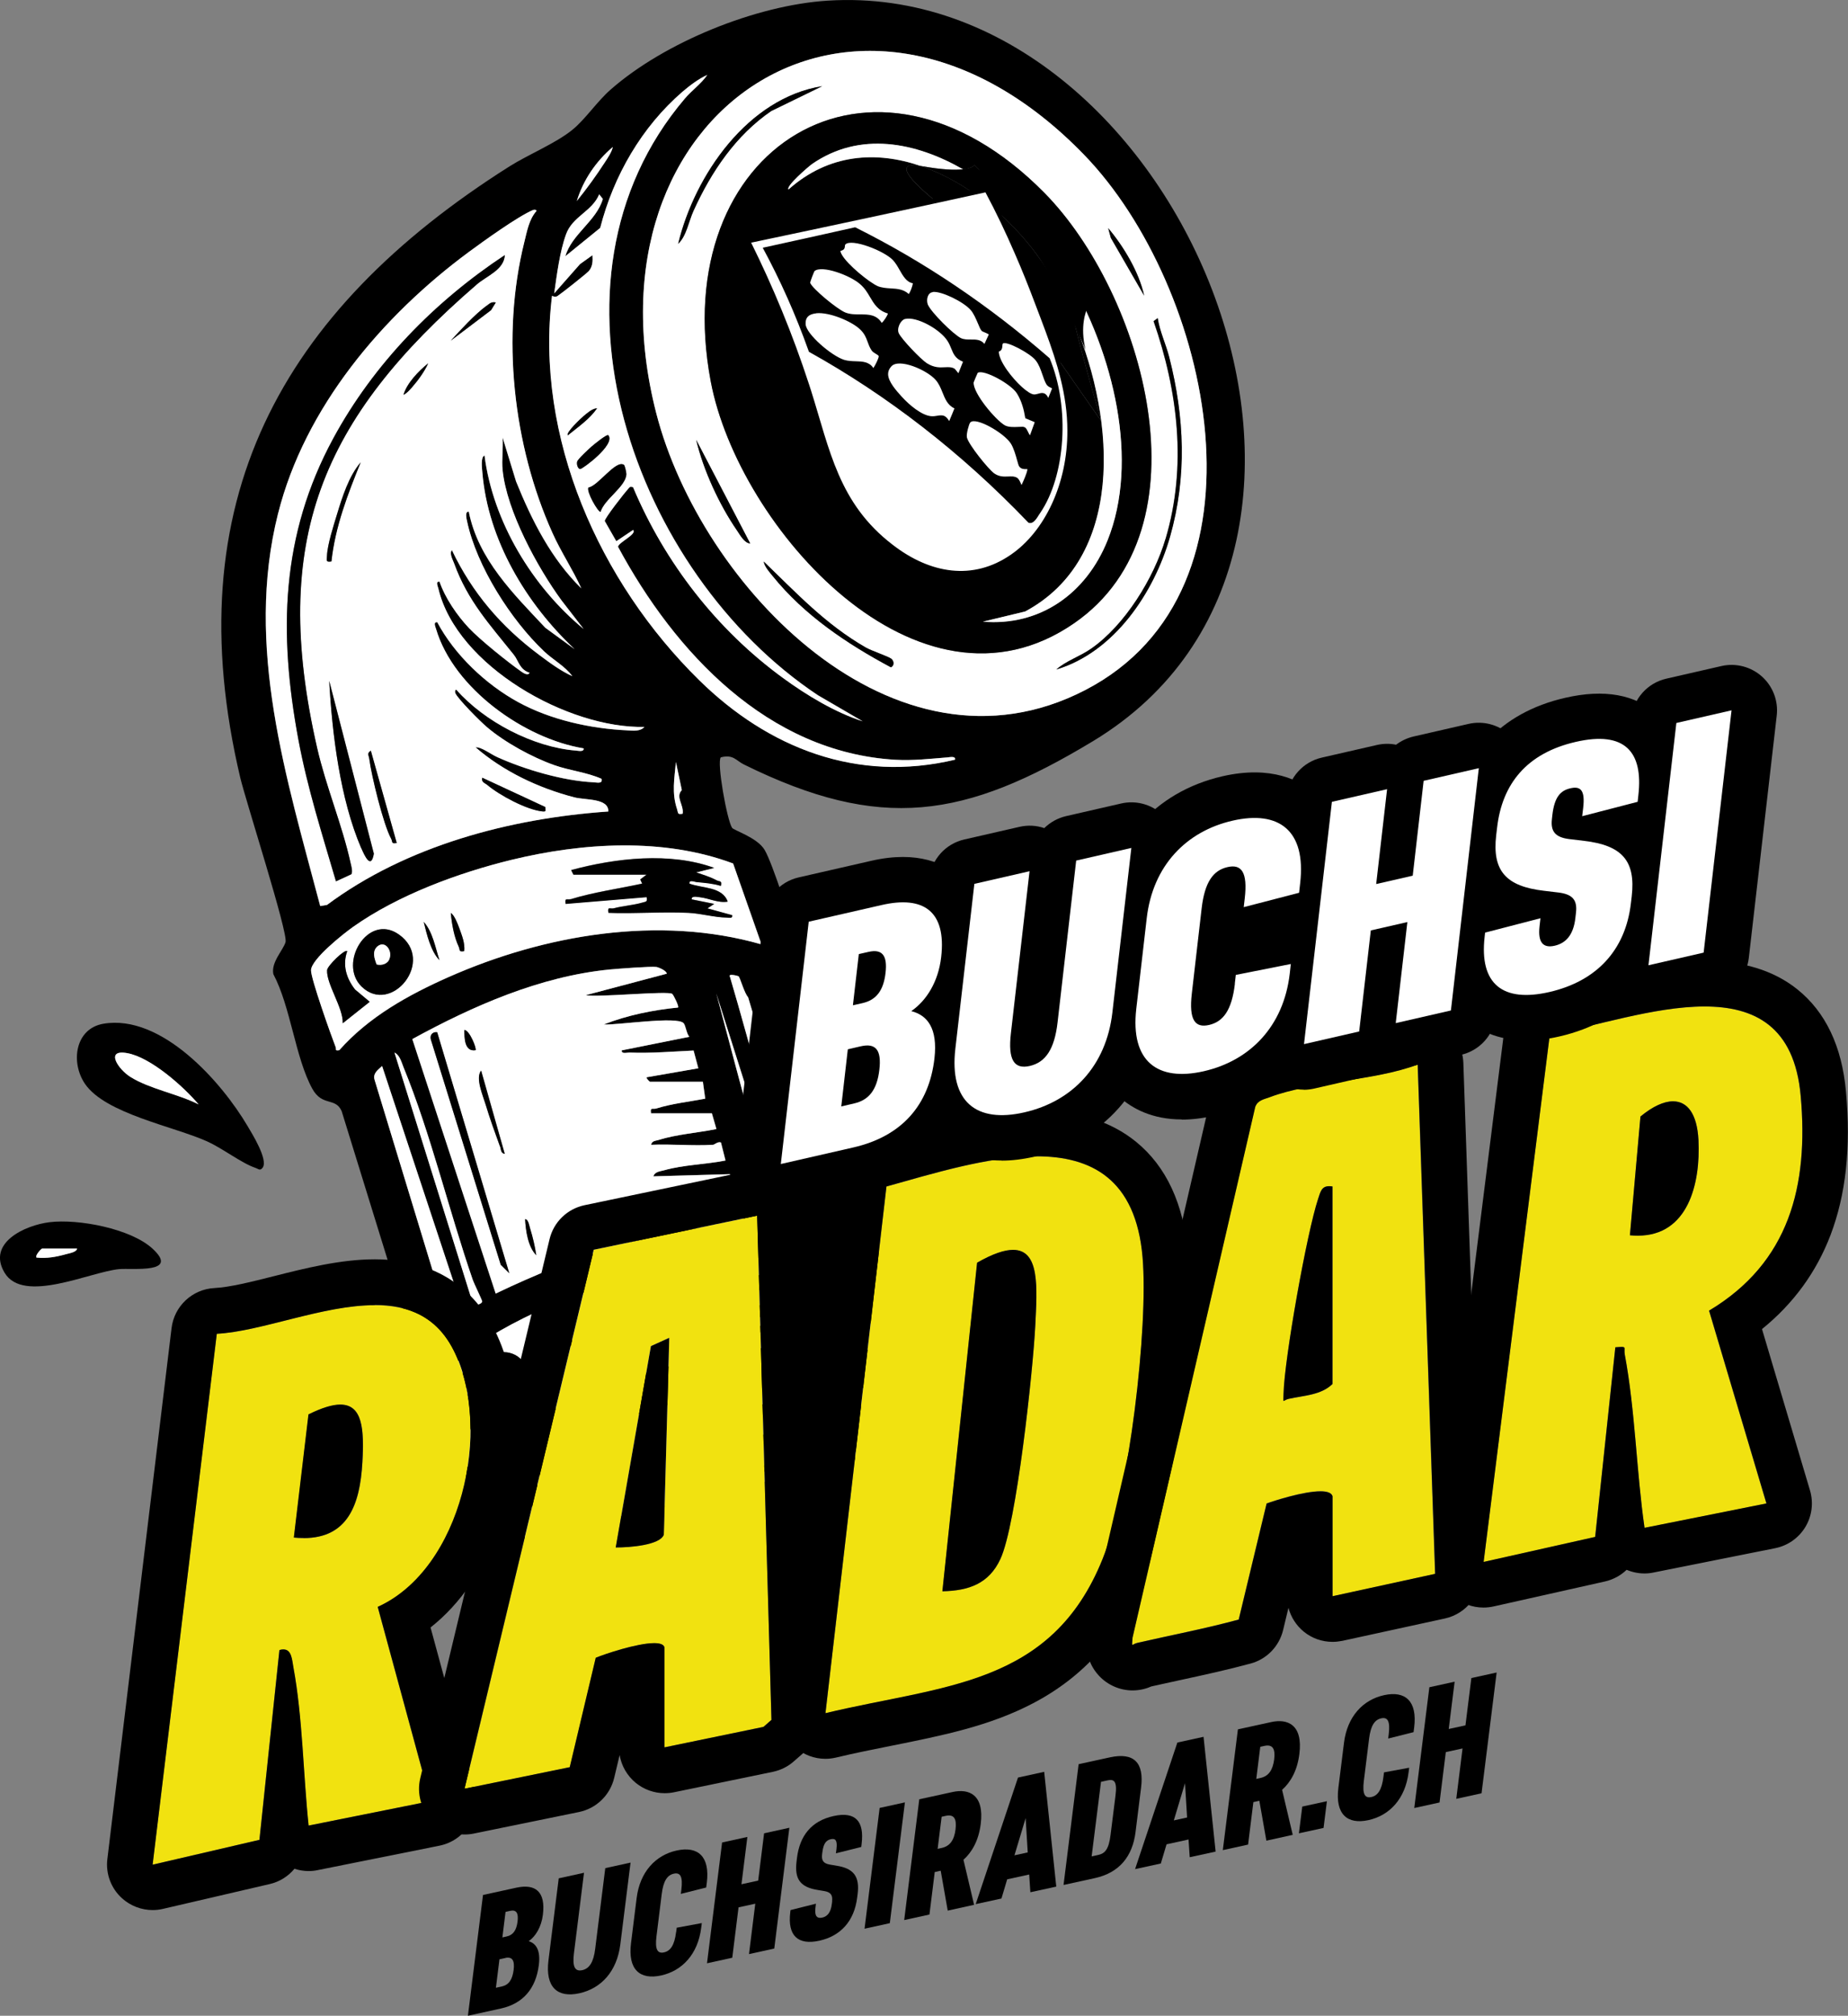 <?xml version="1.0" encoding="UTF-8"?>
<svg id="Layer_2" data-name="Layer 2" xmlns="http://www.w3.org/2000/svg" viewBox="0 0 203.28 221.63">
  <rect x="0" y="0" width="203.28" height="221.63" fill="#808080" stroke="none"/>
  <defs>
    <style>
      .cls-1 {
        fill: #fff;
      }

      .cls-2 {
        fill: #f1e210;
      }
    </style>
  </defs>
  <g id="Layer_1-2" data-name="Layer 1">
    <path d="M77.82,164.39s.02.01.02.02l.39-.09c-.15-.1-.29-.13-.41.07Z"/>
    <path d="M71.41,165.95l.5-.12c-.23-.19-.45-.38-.66-.57-.08.19,0,.44.16.69Z"/>
    <path d="M99.12,144.2c-.69-2.79-.99-5.56-3.22-7.56-.57-.51-1.38-.59-1.68-1.29l-7.87-26.81c2.2-1.08,1.71-2.95,1.25-4.96-.43-1.86-2.62-8.67-3.49-10.13-.8-1.36-3.38-2.14-3.58-2.43-.57-.86-1.71-7.27-1.24-7.75,1.39-.36,1.68.37,2.55.79,15.06,7.42,24.27,5.95,38.39-2.57C155.58,60.15,129.54-2.34,91.07.07c-7.89.49-17.97,4.57-23.9,9.78-1.5,1.31-2.79,3.28-4.23,4.44-1.83,1.48-4.81,2.69-6.89,4-25.26,15.97-36.76,37.05-29.62,67.22.61,2.57,5.28,17.07,4.98,18.08-.27.89-1.62,2.23-1.34,3.52,1.91,3.6,2.41,9.18,4.28,12.59,1.1,2,2.54.91,3.23,2.46l8.25,26.69c.1,1.11-1.7,2.22-1.43,4.13l1.1,3.27,12.28,12.97c-.26-1.07-2.11-4.98-1.95-5.78.08-.4,1.11-1.58,1.63-.72.34.56,1.92,5.3,1.98,5.95,0,.05,0,.1,0,.15l1.59-.38-.66-1.46c-.31-1.8-1.24-3.45-1.82-5.11-.14-.4-.5-.4.08-.82l1.06,1.66,1.79,5.62,2.3-.55-2.79-8.21c4.1-1.94,8.18-3.91,12.57-5.14,4.51-1.26,9.14-1.78,13.81-1.99l.6,1.17-8.92,1.74c-.53.53,1.15.52,1.36.51.61-.03,1.14-.26,1.73-.27,2.09-.05,4.2.03,6.3.04l.28,1.21c-2.15.52-4.56.62-6.63,1.42-.31.12-.73.15-.8.56l8.02-.26.4,1.49c-2.19.66-4.54.71-6.73,1.32-.26.07-.75.06-.69.42h6.5l5.36-1.29c-.26-.97-.5-1.94-.71-2.92l.96,2.86,1.84-.44c-.72-2.45-1.41-4.91-2.06-7.38.54,0,1.2-.17,1.44.41l2.02,6.63,3.7-.89-2.2-14.58ZM89.7,134.54c-1.7-.21-1.54-.51-2.05-2.03-2.79-8.24-4.89-16.75-7.35-25.1-.29-.45.92-.11.95-.07.19.24.63,1.88,1.04,2.3l7.41,24.9ZM45.37,114.24c6.65-3.63,14.05-6.9,21.7-7.65.83-.08,4.58-.36,5.15-.28.23.04,1.11.4,1.14.74l-8.91,2.36c1.23.28,9.17-.52,9.52-.13.16.18.76,1.38.63,1.49-2.75.27-5.59.85-8.17,1.86,1.38.1,8.12-.94,8.79-.13.23.28.3,1.11.62,1.49l-7.43,1.49c-.06.43.56.23.86.24,2.36.09,4.69-.11,7.04-.22l.52,1.95-5.69.99c-.08.08.32.49.37.49h5.82l.26,1.86c-1.78.34-3.65.54-5.38,1.08-.4.12-.7-.2-.58.53h6.69l.5,1.73c-2,.42-4.42.59-6.35,1.2-.33.11-.76.08-.83.53,2.25-.1,4.57.14,6.81,0,.16-.01.53-.39.87-.25l.5,1.98c-2.16.43-4.63.47-6.74,1.07-.43.12-1.04.15-1.19.67l8.41-.24.51,1.97c-2.5.27-5.31.64-7.73,1.32-.26.07-.75.06-.69.42,2.56.08,6.08-.69,8.54-.25.88.16.91,1.28.87,1.98-9.52.47-18.72,3.59-27.24,7.68l-9.17-27.98ZM53.04,143.09c-.01.28-.7.46-.98.37l-8.67-27.74c.59.28.77,1.06.99,1.6,2.98,7.27,5,15.8,7.61,23.35.16.47,1.06,2.28,1.05,2.41ZM78.81,109.28l7.92,25.01c-.56.02-.54.17-.81-.31-.31-.56-.75-2.2-1-2.96-2.35-7.13-4.16-14.5-6.12-21.74ZM119.28,17.05c13.92,14.4,21.52,47.78.06,58.84-20.96,10.81-42.27-11.46-47.15-30.45-8.58-33.37,22.39-53.93,47.09-28.39ZM67.41,16.16c-.12.57-.57,1.22-.89,1.71-.93,1.43-1.99,2.9-3.07,4.23.71-2.32,2.12-4.38,3.96-5.94ZM60.73,32.51c.21.12.4.16.62.02.39-.25,3.24-2.49,3.45-2.76.41-.51.42-1.09.38-1.72l-1.37.98-2.84,3.22c.29-2.04.61-4.57,1.3-6.49.73-2,2.85-2.49,3.65-4.4l.4.51c-.71,2.44-3.43,3.88-4.12,6.29l3.83-3.11c1.47-5.74,4.56-11.1,9.05-14.97.76-.65,1.81-1.45,2.73-1.85-.68.99-1.7,1.7-2.47,2.6-17.16,20.17-5.52,52.21,14.63,65.6l4.93,2.87c-3.05-.99-6.14-2.85-8.74-4.75-7.29-5.31-13.02-12.7-16.52-21-.34-.07-.32-.05-.51.16-.38.4-2.64,3.29-2.6,3.57l1.27,2.22,1.85-1.24c.46.47-1.63,1.38-1.66,1.85,6.25,11.62,16.49,22.6,30.51,23.42,1.95.11,3.81-.11,5.71-.26.27-.02.92-.18.86.24-10.73,2.57-20.52-1.25-28.15-8.75-10.96-10.77-18.09-26.68-16.18-42.26ZM75.09,89.47c-.6.1-.47-.06-.61-.49-.61-1.83-.29-3.36-.13-5.2l.65,3.09c-.73.77.25,1.62.09,2.6ZM30.58,56.48c2.94-11.69,11.48-21.75,21-28.78,1.6-1.18,5.38-3.9,7.04-4.6.11-.05.41-.06.37.12-.81.93-1.03,2.23-1.32,3.39-2.57,10.3-1.25,22.36,3.09,31.99.95,2.1,2.23,4.01,3.18,6.1-3.33-3.25-5.46-7.5-7.18-11.76l-1.48-4.83c.08,1.16-.12,2.45,0,3.59.46,4.49,3.83,10.69,6.48,14.32l2.43,3.14c-5.62-4.63-9.96-11.78-10.9-19.07-.45.17-.27,1.46-.24,1.85.61,7.43,4.82,14.44,10.15,19.44l-3.22-2.35c-3.5-3.72-7.38-7.52-8.42-12.76-.46-.05-.24.8-.19,1.05,1.05,4.95,4.83,10.86,8.48,14.31.98.93,2.28,1.61,3.1,2.72-1.28-.57-2.57-1.53-3.69-2.37-4.14-3.09-7.32-6.8-9.56-11.49-.3.39.11,1.08.25,1.48,1.48,4.1,3.93,6.74,6.56,10.03.53.66.62,1.63,1.74,1.98-.18.34-.65.05-.88-.11-1.51-1.06-4.58-3.52-5.81-4.83-1.29-1.38-2.6-3.29-3.22-5.08-.46-.06-.19.5-.13.75,2.02,8.54,14.3,15.41,22.67,15.22-.46.53-1.25.41-1.87.38-4.06-.19-8.43-1.15-12.01-3.1-3.56-1.95-7.01-5.2-8.91-8.79-.47-.05-.2.5-.13.75,1.93,6.53,9.7,12.05,16.23,13.12.06.42-.59.26-.86.24-4.67-.37-10.05-3.18-13.13-6.68-.18-.04-.17.26-.12.37.31.67,2.78,3.14,3.46,3.72,1.98,1.69,4.98,3.33,7.44,4.2,1.7.6,3.54.77,5.19,1.5.13.58-.52.39-.87.38-3.33-.15-7.57-1.4-10.61-2.77-.79-.36-1.72-1.12-2.39-1.08,3.06,2.65,6.93,4.48,10.85,5.5,1.27.33,3.79.07,3.76,1.56-10.82.75-22.19,3.76-30.96,10.28l-.74.12c-3.7-14.06-8.31-28.53-4.64-43.14ZM37.32,115.47c-.52.08-.29-.08-.39-.34-.49-1.25-2.74-7.58-2.71-8.46.04-1.22,3.55-4,4.64-4.77,4.94-3.48,11.55-5.93,17.41-7.36,7.82-1.91,16.73-2.46,24.38.4l3.12,8.89c-11.27-3.23-23.85-1.07-34.41,3.6-4.44,1.97-8.77,4.37-12.02,8.04ZM41.21,118.74c-.22-.74.35-1.09.82-1.54l8.98,27.12-1.67,1.11-8.13-26.7ZM48.34,152.47c1.2-2.67,4.15-4.72,6.68-6.17,6.6-3.78,15.17-6.48,22.71-7.51,5.28-.72,10.81-.82,15.92.84l3.23,9.03c-8.84-1.82-18.65-.09-27.12,2.72-6.59,2.19-13.17,5.19-18.32,9.91l-3.09-8.82Z"/>
    <path d="M69.39,166.37s0,.04.01.05l.45-.11c-.1-.14-.23-.18-.46.05Z"/>
    <path d="M63.24,160.64c.36,2.24,1.15,4.54,2,6.79l1.16-.28c-.95-2.8-1.76-5.67-3.07-8.33-.46.34-.17,1.33-.09,1.82Z"/>
    <path d="M22.83,125.52c1.69.76,3.75,2.38,5.28,2.89.33.11.5.37.8-.05.57-.9-1.15-3.66-1.67-4.54-2.89-4.9-9.49-12.35-15.87-11.26-3.13.54-3.62,4.27-2.02,6.61,2.25,3.29,9.77,4.67,13.47,6.34ZM13.99,115.79c2.59.47,6.18,3.66,7.86,5.64-2.28-1.16-5.37-1.69-7.5-3.02-1.34-.84-2.84-3.07-.36-2.62Z"/>
    <path d="M13.09,139.54c1.45-.14,6.73.54,3.68-2.26-2.4-2.2-8.17-3.29-11.32-2.9-2.69.33-6.91,2.26-4.95,5.55,2.06,3.47,9.39-.08,12.59-.39ZM4.64,137.28h3.84c-.05.4-.91.52-1.24.62-1.09.31-2.07.48-3.22.37-.22-.19.51-.99.62-.99Z"/>
    <path class="cls-1" d="M35.96,99.5c8.76-6.52,20.14-9.53,30.96-10.28.03-1.49-2.49-1.23-3.76-1.56-3.92-1.02-7.79-2.85-10.85-5.5.67-.04,1.6.72,2.39,1.08,3.03,1.37,7.28,2.62,10.61,2.77.36.02,1,.2.87-.38-1.65-.73-3.49-.9-5.19-1.5-2.46-.87-5.46-2.51-7.44-4.2-.69-.58-3.16-3.05-3.46-3.72-.05-.11-.06-.41.12-.37,3.08,3.5,8.46,6.31,13.13,6.68.27.02.92.18.86-.24-6.52-1.07-14.29-6.59-16.23-13.12-.07-.25-.34-.79.13-.75,1.91,3.59,5.35,6.85,8.91,8.79,3.57,1.95,7.94,2.91,12.01,3.1.61.03,1.41.14,1.87-.38-8.37.2-20.65-6.68-22.67-15.22-.06-.25-.33-.81.13-.75.61,1.79,1.92,3.7,3.22,5.08,1.23,1.31,4.31,3.78,5.81,4.83.23.16.7.45.88.11-1.11-.35-1.21-1.32-1.74-1.98-2.63-3.29-5.08-5.93-6.56-10.03-.14-.4-.56-1.09-.25-1.48,2.24,4.7,5.42,8.4,9.56,11.49,1.12.84,2.41,1.8,3.69,2.37-.82-1.11-2.12-1.79-3.1-2.72-3.65-3.45-7.43-9.36-8.48-14.31-.05-.25-.28-1.1.19-1.05,1.04,5.23,4.92,9.04,8.42,12.76l3.22,2.35c-5.33-5-9.54-12.01-10.15-19.44-.03-.39-.21-1.69.24-1.85.93,7.29,5.27,14.44,10.9,19.07l-2.43-3.14c-2.66-3.63-6.03-9.83-6.48-14.32-.12-1.14.08-2.43,0-3.59l1.48,4.83c1.72,4.26,3.86,8.51,7.18,11.76-.95-2.09-2.24-4-3.18-6.1-4.34-9.63-5.66-21.7-3.09-31.99.29-1.16.51-2.46,1.32-3.39.04-.18-.25-.17-.37-.12-1.66.7-5.44,3.42-7.04,4.6-9.52,7.03-18.06,17.09-21,28.78-3.68,14.61.93,29.09,4.64,43.14l.74-.12ZM53.05,85.51l6.93,3.22c.01.43.14.53-.35.48-1.73-.19-4.68-1.77-6.02-2.9-.28-.24-.68-.28-.56-.8ZM39.74,93.25c-2.33-5.4-3.2-12.55-3.52-18.39l4.91,19c-.31,1.83-1.05.17-1.38-.61ZM35.96,61.12c.05-1.24.73-3.33,1.11-4.59.58-1.9,1.29-4.18,2.6-5.7-1.43,3.51-2.81,7.09-3.22,10.9-.64.09-.51-.1-.49-.61ZM43.02,92.21c-.85-1.57-2.15-6.91-2.4-8.78-.05-.38-.29-.59.17-.89l2.85,10.15c-.64.13-.43-.14-.62-.48ZM45.36,42.53c-.27.31-.6.71-.98.87.39-1.31,1.66-2.61,2.72-3.47-.36.85-1.13,1.9-1.74,2.59ZM54.02,34.1l-4.44,3.36c1.13-1.22,2.63-2.88,3.95-3.85.34-.25.52-.46,1-.36l-.52.84ZM36.66,48.19c4.44-8.19,11.13-15.03,18.86-20.14-.09,1.62-1.98,2.27-3.09,3.23-17.09,14.76-22.77,28.15-17.55,50.97.97,4.24,2.79,8.57,3.68,12.66.07.33.25.94.08,1.21l-1.69.78c-1.51-5.15-3.15-10.26-4.13-15.56-2.19-11.75-1.95-22.48,3.84-33.15Z"/>
    <path class="cls-1" d="M72.19,45.44c4.89,19,26.19,41.26,47.15,30.45,21.46-11.07,13.86-44.44-.06-58.84-24.7-25.54-55.67-4.98-47.09,28.39ZM81.08,58.34c-1.95-2.83-3.72-6.66-4.5-9.98l5.94,11.39c-.63-.02-1.12-.94-1.44-1.41ZM98,73.37c-4.84-2.59-9.52-5.72-13-10.03-.35-.44-.92-1.05-.99-1.6,3.61,3.47,6.82,6.93,11.22,9.45.66.38,2.54,1,2.83,1.25.26.23.37.72-.06.93ZM127.34,34.98c.24,1.49.9,2.85,1.27,4.3,1.68,6.6,1.96,13.13.09,19.72-1.74,6.15-6.13,12.7-12.51,14.61,1.08-.96,2.54-1.4,3.8-2.27,3.73-2.58,6.94-7.77,8.21-12.09,2.36-7.97,1.37-16.21-1.32-23.94l.45-.33ZM125.86,32.51l-3.67-6.36-.29-1.07c1.7,2.02,3.39,4.83,3.96,7.43ZM114.88,21.2c10.9,11.06,18.37,36.9,3.28,47.32-17.12,11.83-36.96-10.55-39.98-26.59-4.85-25.71,17.81-39.89,36.7-20.73ZM90.44,9.48l-5.58,2.72c-3.94,2.69-6.63,6.7-8.58,10.99-.54,1.18-.77,2.78-1.69,3.63,1.83-7.57,7.68-16.03,15.85-17.33Z"/>
    <path class="cls-1" d="M81.78,134.54c.04-.7.02-1.82-.87-1.98-2.46-.45-5.99.32-8.54.25-.06-.36.44-.35.69-.42,2.42-.67,5.23-1.04,7.73-1.32l-.51-1.97-8.41.24c.15-.52.76-.55,1.19-.67,2.11-.6,4.58-.64,6.74-1.07l-.5-1.98c-.33-.14-.7.24-.87.25-2.24.14-4.56-.1-6.81,0,.08-.45.5-.43.83-.53,1.93-.62,4.35-.79,6.35-1.2l-.5-1.73h-6.69c-.12-.73.17-.4.58-.53,1.73-.54,3.6-.74,5.38-1.08l-.26-1.86h-5.82c-.05,0-.45-.42-.37-.49l5.69-.99-.52-1.95c-2.35.11-4.67.31-7.04.22-.3-.01-.92.19-.86-.24l7.43-1.49c-.32-.37-.39-1.21-.62-1.49-.67-.82-7.42.23-8.79.13,2.58-1.01,5.42-1.59,8.17-1.86.13-.11-.46-1.31-.63-1.49-.35-.39-8.3.41-9.52.13l8.91-2.36c-.02-.34-.9-.7-1.14-.74-.57-.09-4.32.2-5.15.28-7.65.75-15.05,4.01-21.7,7.65l9.17,27.98c8.52-4.09,17.72-7.21,27.24-7.68ZM58.32,135.1c.3.93.53,1.94.67,2.91-.92-.93-1.16-2.71-1.23-3.96.37,0,.46.75.56,1.05ZM52.93,117.7l2.6,9.16c-.47-.08-.41-.52-.52-.84-.54-1.45-1.14-3.14-1.58-4.61-.3-.99-1.14-2.89-.49-3.72ZM52.31,115.47c-1.24.2-1.23-1.38-1.23-2.23.59.03,1.39,2.08,1.23,2.23ZM48.09,113.49l7.93,26.5-.93-.92-7.69-24.77c-.13-.47.17-.88.7-.8Z"/>
    <path class="cls-1" d="M82.97,161.37c2.2-.61,4.55-.66,6.73-1.32l-.4-1.49-8.02.26c.07-.42.48-.44.8-.56,2.08-.8,4.48-.9,6.63-1.42l-.28-1.21c-2.09-.01-4.2-.09-6.3-.04-.59.01-1.12.24-1.73.27-.21.01-1.88.03-1.36-.51l8.92-1.74-.6-1.17c-4.67.21-9.3.73-13.81,1.99-4.4,1.23-8.47,3.2-12.57,5.14l2.79,8.21,1.47-.35c-.85-2.25-1.64-4.54-2-6.79-.08-.49-.37-1.48.09-1.82,1.31,2.66,2.12,5.53,3.07,8.33l3.01-.72s0-.04-.01-.05c.23-.23.36-.19.46-.05l1.55-.37c-.15-.25-.24-.5-.16-.69.21.19.44.38.66.57l5.93-1.42s-.02-.01-.02-.02c.12-.2.26-.17.41-.07l10.54-2.53h-6.5c-.06-.36.44-.35.69-.42ZM67.16,161.17l-.49-2.11c1.02,1.09,1.14,3.03,1.48,4.46l-.99-2.35Z"/>
    <path class="cls-1" d="M96.88,148.66l-3.23-9.03c-5.11-1.65-10.64-1.56-15.92-.84-7.54,1.03-16.11,3.73-22.71,7.51-2.53,1.45-5.48,3.49-6.68,6.17l3.09,8.82c5.15-4.72,11.73-7.72,18.32-9.91,8.47-2.81,18.29-4.54,27.12-2.72ZM88.83,139.75c.32.02,4.57.69,3.84,1.48l-2.47.49,3.22,1c-.48.96-1.8.35-2.63.27-.28-.03-.89-.23-.83.22,1.12.1,2.38.51,3.42.93.38.15.67-.14.54.56-.99.18-1.93-.17-2.85-.24-.27-.02-.92-.18-.86.24.98.21,2.26.5,3.14.94.18.09.94.52.69.79-4.01-.35-8.02-.31-12.01.25-.12-.69.14-.42.54-.56,1.05-.37,2.31-.73,3.42-.68l-.24-.63c-.31-.2-6.15.29-7.31.14-.34-.04-.74-.15-.37-.49l7.18-1.24c-.12-1.45-1.81-1.42-3.09-1.49-1.65-.09-3.3.41-4.84-.11-.03-.9,10.36-1.94,11.51-1.85ZM52.79,157.95c-.15.13-.37,1.18-.73.46-.09-1.88-2.64-5.42-1.59-7.01.2-.31.42-.59.85-.51-.29,2.61.57,4.66,2.97,5.82-.39.54-1.01.81-1.49,1.24ZM56.16,155.36c-4.53,1.6-5.75-5.89-1.44-6.64,4.06-.71,4.86,5.44,1.44,6.64ZM59.74,147.92c.99,1.25,1.59,3.14,1.73,4.71-.97-1.21-1.34-3.19-1.73-4.71ZM64.07,151.38c-.89-1.33-1.15-2.95-1.61-4.45.79.53,1.31,2.07,1.59,2.98.14.46.57,1.12.01,1.47Z"/>
    <path class="cls-1" d="M83.76,103.83l-3.12-8.89c-7.64-2.86-16.55-2.3-24.38-.4-5.86,1.43-12.48,3.87-17.41,7.36-1.09.77-4.6,3.55-4.64,4.77-.03.89,2.22,7.21,2.71,8.46.1.26-.13.42.39.34,3.25-3.67,7.58-6.07,12.02-8.04,10.56-4.67,23.15-6.83,34.41-3.6ZM62.79,98.85c2.46-.76,5.31-1.16,7.84-1.71l-.21-.46.7-.53h-8.05l-.25-.5c4.9-1.32,10.87-2.01,15.73-.24l-1.98.49c.74.26,1.55.49,2.24.87.35.19.61-.02.48.62-.84-.27-1.8-.35-2.67-.42-.27-.02-.84-.29-.79.17,1.41.54,3.62.32,4.21,1.98-1.09.17-2.06-.38-3.1-.49-.26-.03-.93-.18-.86.24l2.47.5-.74.49,2.72.75c.07.39-.35.26-.62.26-1.32-.02-2.87-.46-4.19-.52-2.92-.14-5.88.12-8.8,0-.12-.75.19-.39.6-.5.99-.26,2.19-.34,3.12-.62.44-.13.58-.05.48-.62l-8.91.74c-.12-.73.17-.4.58-.52ZM50.51,102.04c.3.82.64,1.64.55,2.54-.65.12-.43-.13-.61-.49-.52-1.1-.76-2.51-.87-3.71.41.27.76,1.21.93,1.67ZM37.7,112.5c.08-1.66-1.81-4.32-1.72-5.84.03-.47,1.95-2.34,2.21-2.09-.55,1.51-.1,2.99.86,4.22l1.61,1.35-2.97,2.36ZM39.76,108.46c-2.59-2.56.71-8.11,4.11-5.72,4.11,2.89-.84,8.95-4.11,5.72ZM46.61,101.36c.99,1.09,1.27,2.84,1.73,4.21-.96-.98-1.4-2.86-1.73-4.21Z"/>
    <path class="cls-1" d="M105.06,83.52c.06-.42-.59-.26-.86-.24-1.91.15-3.76.37-5.71.26-14.02-.82-24.25-11.8-30.51-23.42.04-.48,2.12-1.39,1.66-1.85l-1.85,1.24-1.27-2.22c-.04-.28,2.22-3.16,2.6-3.57.2-.21.17-.23.51-.16,3.5,8.31,9.23,15.7,16.52,21,2.6,1.9,5.7,3.76,8.74,4.75l-4.93-2.87c-20.15-13.39-31.79-45.43-14.63-65.6.77-.91,1.79-1.62,2.47-2.6-.92.4-1.97,1.2-2.73,1.85-4.49,3.88-7.58,9.24-9.05,14.97l-3.83,3.11c.69-2.42,3.41-3.86,4.12-6.29l-.4-.51c-.8,1.91-2.93,2.4-3.65,4.4-.7,1.93-1.01,4.45-1.3,6.49l2.84-3.22,1.37-.98c.04.63.03,1.21-.38,1.72-.21.26-3.06,2.51-3.45,2.76-.22.14-.41.1-.62-.02-1.91,15.58,5.22,31.49,16.18,42.26,7.63,7.5,17.41,11.32,28.15,8.75ZM64.19,45.76c.4-.33.95-.84,1.49-.86-.85,1.21-2.09,2.05-3.22,2.97-.25-.28,1.45-1.88,1.73-2.11ZM63.49,50.75c.07-.27,1.26-1.36,1.58-1.65.21-.18,1.7-1.42,1.85-1.24.82,1.01-2.84,3.72-3.1,3.71-.24-.01-.42-.49-.33-.82ZM64.73,53.6c1.02-.12,3.02-3.1,3.9-2.49.1.07.28.86.26,1.07-.1,1.35-2.41,2.69-2.84,4.1-.29,0-1.58-2.24-1.33-2.68Z"/>
    <path class="cls-1" d="M51.01,144.33l-8.98-27.12c-.47.45-1.05.8-.82,1.54l8.13,26.7,1.67-1.11Z"/>
    <path class="cls-1" d="M94.16,152.62c.66,2.47,1.35,4.93,2.06,7.38l1.4-.34-2.02-6.63c-.24-.58-.9-.41-1.44-.41Z"/>
    <path class="cls-1" d="M81.25,107.34s-1.23-.38-.95.07c2.46,8.34,4.56,16.86,7.35,25.1.51,1.52.35,1.82,2.05,2.03l-7.41-24.9c-.4-.42-.85-2.06-1.04-2.3Z"/>
    <path class="cls-1" d="M43.39,115.72l8.67,27.74c.28.09.97-.09.98-.37,0-.13-.89-1.94-1.05-2.41-2.61-7.55-4.62-16.08-7.61-23.35-.22-.55-.41-1.33-.99-1.6Z"/>
    <path class="cls-1" d="M59.43,168.66c-.06-.66-1.64-5.39-1.98-5.95-.52-.86-1.55.32-1.63.72-.16.8,1.69,4.72,1.95,5.78l1.66-.4c0-.05,0-.1,0-.15Z"/>
    <path class="cls-1" d="M85.92,133.99c.27.48.25.33.81.31l-7.92-25.01c1.96,7.24,3.77,14.61,6.12,21.74.25.76.69,2.4,1,2.96Z"/>
    <path class="cls-1" d="M94.13,160.5l.25-.06-.96-2.86c.21.98.45,1.96.71,2.92Z"/>
    <path class="cls-1" d="M58.62,161.05c-.58.41-.22.41-.08.82.59,1.67,1.51,3.31,1.82,5.11l.66,1.46.45-.11-1.79-5.62-1.06-1.66Z"/>
    <path class="cls-1" d="M67.41,16.16c-1.84,1.56-3.25,3.62-3.96,5.94,1.08-1.33,2.14-2.8,3.07-4.23.32-.49.77-1.14.89-1.71Z"/>
    <path class="cls-1" d="M74.35,83.78c-.16,1.84-.48,3.38.13,5.2.14.43.01.59.61.49.16-.98-.83-1.83-.09-2.6l-.65-3.09Z"/>
    <path class="cls-1" d="M14.35,118.41c2.13,1.33,5.22,1.86,7.5,3.02-1.68-1.98-5.27-5.18-7.86-5.64-2.48-.45-.98,1.79.36,2.62Z"/>
    <path class="cls-1" d="M7.24,137.9c.33-.09,1.19-.22,1.24-.62h-3.84c-.11,0-.83.8-.62.99,1.15.11,2.12-.06,3.22-.37Z"/>
    <path d="M38.65,96.12c.17-.28,0-.88-.08-1.21-.89-4.1-2.71-8.42-3.68-12.66-5.22-22.82.45-36.2,17.55-50.97,1.11-.96,3-1.6,3.09-3.23-7.73,5.11-14.42,11.96-18.86,20.14-5.79,10.67-6.03,21.4-3.84,33.15.99,5.3,2.62,10.41,4.13,15.56l1.69-.78Z"/>
    <path d="M39.74,93.25c.34.78,1.07,2.44,1.38.61l-4.91-19c.33,5.84,1.2,12.99,3.52,18.39Z"/>
    <path d="M40.62,83.42c.24,1.88,1.54,7.21,2.4,8.78.19.34-.02.61.62.48l-2.85-10.15c-.46.3-.22.51-.17.89Z"/>
    <path d="M37.08,56.53c-.38,1.25-1.06,3.34-1.11,4.59-.02.52-.15.71.49.61.41-3.81,1.79-7.39,3.22-10.9-1.3,1.52-2.02,3.8-2.6,5.7Z"/>
    <path d="M53.61,86.31c1.34,1.13,4.29,2.71,6.02,2.9.49.05.36-.05.35-.48l-6.93-3.22c-.12.52.28.56.56.8Z"/>
    <path d="M53.53,33.61c-1.32.97-2.82,2.62-3.95,3.85l4.44-3.36.52-.84c-.48-.1-.67.11-1,.36Z"/>
    <path d="M44.38,43.41c.38-.17.71-.56.98-.87.61-.69,1.37-1.74,1.74-2.59-1.06.86-2.33,2.16-2.72,3.47Z"/>
    <path d="M78.18,41.93c3.03,16.04,22.87,38.42,39.98,26.59,15.08-10.42,7.62-36.26-3.28-47.32-18.89-19.16-41.55-4.98-36.7,20.73ZM89.29,18.06c5.29-3.68,11.45-2.42,16.65.56,1.09-.13,1.24-.47,1.24-.47,0,0,10.65,10.65,10.11,11.95h0c5.31,8.82,8.02,20.66,4.53,29.33-2.37,5.9-7.48,9.45-13.71,8.93l4.65-1.12c10.86-5.82,10.06-20.75,5.41-31.81,1.15,4.74,2.96,10.86,2.96,10.86l-15.33-21.95s-9.87-7.04-4.48-6.07c-4.91-1.69-10.16-1.37-14.58,2.57-.31-.36,2.2-2.52,2.56-2.77Z"/>
    <path d="M128.21,59.25c-1.28,4.32-4.48,9.52-8.21,12.09-1.26.87-2.71,1.31-3.8,2.27,6.38-1.91,10.76-8.46,12.51-14.61,1.87-6.59,1.59-13.12-.09-19.72-.37-1.45-1.04-2.81-1.27-4.3l-.45.33c2.69,7.73,3.68,15.98,1.32,23.94Z"/>
    <path d="M84.87,12.19l5.58-2.72c-8.17,1.3-14.02,9.76-15.85,17.33.92-.86,1.15-2.45,1.69-3.63,1.95-4.29,4.64-8.3,8.58-10.99Z"/>
    <path d="M95.23,71.19c-4.41-2.53-7.62-5.98-11.22-9.45.08.55.64,1.17.99,1.6,3.48,4.31,8.16,7.44,13,10.03.43-.21.32-.71.06-.93-.29-.25-2.17-.87-2.83-1.25Z"/>
    <path d="M81.08,58.34c.32.46.81,1.39,1.44,1.41l-5.94-11.39c.78,3.32,2.55,7.15,4.5,9.98Z"/>
    <path d="M125.86,32.51c-.57-2.6-2.26-5.41-3.96-7.43l.29,1.07,3.67,6.36Z"/>
    <path d="M56.02,139.99l-7.93-26.5c-.53-.07-.83.33-.7.8l7.69,24.77.93.92Z"/>
    <path d="M55,126.03c.12.32.06.76.52.84l-2.6-9.16c-.65.82.19,2.72.49,3.72.44,1.47,1.05,3.16,1.58,4.61Z"/>
    <path d="M58.32,135.1c-.1-.3-.19-1.05-.56-1.05.07,1.25.31,3.03,1.23,3.96-.15-.97-.38-1.98-.67-2.91Z"/>
    <path d="M52.31,115.47c.15-.14-.64-2.19-1.23-2.23,0,.85,0,2.42,1.23,2.23Z"/>
    <path d="M67.16,161.17l.99,2.35c-.35-1.42-.46-3.37-1.48-4.46l.49,2.11Z"/>
    <path d="M82.16,141.72c1.28.07,2.96.04,3.09,1.49l-7.18,1.24c-.37.34.03.45.37.49,1.17.15,7.01-.34,7.31-.14l.24.63c-1.1-.05-2.37.31-3.42.68-.4.14-.66-.13-.54.56,3.98-.55,8-.59,12.01-.25.25-.28-.52-.71-.69-.79-.88-.44-2.17-.73-3.14-.94-.06-.42.59-.26.86-.24.92.07,1.86.43,2.85.24.13-.7-.17-.41-.54-.56-1.04-.42-2.29-.83-3.42-.93-.06-.44.56-.24.83-.22.83.08,2.15.69,2.63-.27l-3.22-1,2.47-.49c.73-.8-3.53-1.46-3.84-1.48-1.15-.08-11.54.96-11.51,1.85,1.54.52,3.19.02,4.84.11Z"/>
    <path d="M54.72,148.72c-4.31.75-3.09,8.24,1.44,6.64,3.42-1.2,2.62-7.35-1.44-6.64ZM55.99,151.97l-.59.43c-1.52-.16-1.39-1.57-.21-2.22.86.13.96,1.07.79,1.8Z"/>
    <path d="M51.31,150.89c-.43-.08-.64.21-.85.51-1.05,1.59,1.5,5.13,1.59,7.01.36.71.58-.33.73-.46.48-.43,1.1-.7,1.49-1.24-2.4-1.16-3.25-3.21-2.97-5.82Z"/>
    <path d="M62.46,146.93c.46,1.5.71,3.12,1.61,4.45.55-.34.13-1-.01-1.47-.28-.92-.81-2.46-1.59-2.98Z"/>
    <path d="M61.47,152.62c-.14-1.57-.74-3.45-1.73-4.71.39,1.52.76,3.49,1.73,4.71Z"/>
    <path d="M71.13,98.63c.1.57-.05.49-.48.62-.93.27-2.13.36-3.12.62-.41.11-.73-.25-.6.5,2.92.11,5.88-.14,8.8,0,1.32.06,2.87.5,4.19.52.28,0,.69.14.62-.26l-2.72-.75.74-.49-2.47-.5c-.07-.42.6-.27.86-.24,1.04.11,2.01.66,3.1.49-.59-1.66-2.8-1.45-4.21-1.98-.05-.47.52-.2.79-.17.87.08,1.83.16,2.67.42.13-.64-.13-.43-.48-.62-.69-.37-1.5-.61-2.24-.87l1.98-.49c-4.86-1.77-10.82-1.08-15.73.24l.25.5h8.05l-.7.53.21.46c-2.53.55-5.38.95-7.84,1.71-.4.12-.7-.2-.58.52l8.91-.74Z"/>
    <path d="M43.87,102.74c-3.4-2.39-6.7,3.16-4.11,5.72,3.27,3.23,8.22-2.83,4.11-5.72ZM42.85,105.39c-.17.58-.86.79-1.42.65-.25-.67-.52-1.43.08-1.98.86-.71,1.67.48,1.34,1.33Z"/>
    <path d="M38.19,104.58c-.26-.26-2.18,1.61-2.21,2.09-.09,1.51,1.8,4.18,1.72,5.84l2.97-2.36-1.61-1.35c-.97-1.23-1.41-2.7-.86-4.22Z"/>
    <path d="M51.07,104.58c.09-.9-.26-1.72-.55-2.54-.17-.46-.52-1.4-.93-1.67.11,1.21.36,2.62.87,3.71.17.37-.04.61.61.49Z"/>
    <path d="M48.34,105.57c-.45-1.37-.74-3.12-1.73-4.21.33,1.35.77,3.23,1.73,4.21Z"/>
    <path d="M68.63,51.11c-.88-.6-2.88,2.37-3.9,2.49-.25.44,1.04,2.69,1.33,2.68.43-1.41,2.74-2.75,2.84-4.1.02-.21-.17-1.01-.26-1.07Z"/>
    <path d="M66.92,47.86c-.15-.18-1.64,1.06-1.85,1.24-.32.28-1.5,1.37-1.58,1.65-.09.33.09.81.33.82.25.01,3.92-2.7,3.1-3.71Z"/>
    <path d="M65.68,44.89c-.54.02-1.09.53-1.49.86-.28.23-1.98,1.83-1.73,2.11,1.13-.92,2.37-1.76,3.22-2.97Z"/>
    <path class="cls-1" d="M118.18,35.42c4.65,11.06,5.45,25.99-5.41,31.81l-4.65,1.12c6.22.52,11.34-3.03,13.71-8.93,3.49-8.66.77-20.5-4.53-29.33-.2.47.24,2.68.89,5.33Z"/>
    <path class="cls-1" d="M101.32,18.26s0,0,0,0c2.36.42,3.77.46,4.62.36-5.2-2.98-11.36-4.24-16.65-.56-.35.25-2.87,2.41-2.56,2.77,4.43-3.94,9.67-4.27,14.58-2.57Z"/>
    <path class="cls-1" d="M55.19,150.17c-1.18.66-1.31,2.06.21,2.22l.59-.43c.17-.73.07-1.67-.79-1.8Z"/>
    <path class="cls-1" d="M41.51,104.06c-.6.55-.33,1.31-.08,1.98.56.15,1.25-.06,1.42-.65.33-.85-.48-2.05-1.34-1.33Z"/>
    <path d="M117.29,30.09h0c.55-1.3-10.11-11.95-10.11-11.95,0,0-.15.35-1.24.47,1.54.88,3,1.92,4.33,3.02,2.58,2.15,4.99,5.08,7.02,8.45Z"/>
    <path d="M101.32,18.26c-5.39-.97,4.48,6.07,4.48,6.07l15.33,21.95s-1.81-6.12-2.96-10.86c-1.17-2.78-2.58-5.31-4.1-7.4-3.09-4.22-7.75-8.04-12.75-9.76Z"/>
    <path d="M101.32,18.26s0,0,0,0c5,1.73,9.66,5.54,12.75,9.76,1.53,2.08,4.17,7.66,5.34,10.44-.64-2.65.05-4.25.24-4.71-1.89-8-7.19-13.55-9.82-14.06-1.69-.33-1.72-1.55-3.9-1.08-.85.1-2.26.07-4.62-.36Z"/>
    <polygon points="94.08 126.87 82.34 128.47 86.73 135.86 89.2 165.95 94.08 126.87"/>
    <g>
      <g>
        <path class="cls-2" d="M90.8,188.37l6.71-57.91c10.54-2.92,26.77-8.45,28.17,7.75.67,7.72-1.5,26.01-4.39,33.19-5.64,14.05-17.62,13.88-30.49,16.97ZM103.67,174.96c2.89-.06,5.11-.83,6.37-3.54,1.78-3.8,3.59-20.75,3.84-25.66.28-5.57.71-10.97-6.39-6.93l-3.82,36.13Z"/>
        <path d="M114,127.13c6.02,0,10.93,2.48,11.68,11.07.67,7.72-1.5,26.01-4.39,33.19-5.64,14.05-17.62,13.88-30.49,16.97l6.71-57.91c4.95-1.37,11.16-3.32,16.49-3.32M103.67,174.96c2.89-.06,5.11-.83,6.37-3.54,1.78-3.8,3.59-20.75,3.84-25.66.21-4.21.51-8.34-2.44-8.34-.95,0-2.23.42-3.96,1.41l-3.82,36.13M114,122.12h0c-5.42,0-11.35,1.68-16.11,3.02-.59.17-1.16.33-1.72.48-1.97.55-3.41,2.23-3.64,4.26l-6.71,57.91c-.19,1.63.43,3.24,1.65,4.33.93.82,2.11,1.26,3.33,1.26.39,0,.78-.05,1.17-.14,2.04-.49,4.11-.9,6.11-1.3,5.53-1.11,10.76-2.15,15.56-4.67,5.69-2.98,9.72-7.56,12.3-14.01,3.24-8.08,5.45-27.16,4.73-35.49-.47-5.4-2.38-9.51-5.68-12.21-2.8-2.29-6.5-3.45-10.99-3.45h0Z"/>
      </g>
      <g>
        <path class="cls-2" d="M194.31,165.31l-13.41,2.68c-.9-6.22-1.02-12.87-2.17-19.03-.16-.87.37-.93-1.05-.82l-2.22,20.85-12.27,2.75,7.28-57.98c9.61-1.73,26.22-8.76,27.6,6.75.88,9.86-1.24,18.31-10.08,23.6l6.31,21.2ZM179.29,135.81c6.24.62,7.8-5.39,7.54-10.47-.24-4.67-2.91-5.44-6.38-2.58l-1.16,13.06Z"/>
        <path d="M187.5,110.66c5.47,0,9.9,2.15,10.58,9.84.88,9.86-1.24,18.31-10.08,23.6l6.31,21.2-13.41,2.68c-.9-6.22-1.02-12.87-2.17-19.03-.12-.67.16-.86-.34-.86-.15,0-.38.02-.7.04l-2.22,20.85-12.27,2.75,7.28-57.98c4.85-.87,11.47-3.09,17.02-3.09M180.16,135.86c5.51,0,6.91-5.68,6.67-10.52-.15-2.86-1.2-4.25-2.8-4.25-1.01,0-2.24.56-3.58,1.67l-1.16,13.06c.3.03.59.04.87.04M187.5,105.65v5.01-5.01c-4.38,0-9.02,1.12-13.12,2.1-1.75.42-3.4.82-4.8,1.07-2.16.39-3.81,2.13-4.09,4.31l-7.28,57.98c-.2,1.62.39,3.24,1.6,4.34.93.85,2.14,1.3,3.37,1.3.36,0,.73-.04,1.1-.12l12.27-2.75c.92-.21,1.73-.66,2.38-1.28.62.26,1.29.4,1.96.4.33,0,.66-.03.98-.1l13.41-2.68c1.38-.28,2.58-1.12,3.31-2.33s.91-2.67.51-4.02l-5.28-17.74c3.45-2.79,5.98-6.25,7.54-10.34,1.69-4.45,2.25-9.6,1.7-15.74-.44-5-2.25-8.79-5.36-11.28-2.6-2.08-6.04-3.13-10.21-3.13h0Z"/>
      </g>
      <g>
        <path class="cls-2" d="M41.54,176.67l5.81,21.36-13.41,2.69c-.59-5.57-.66-11.92-1.67-17.38-.19-1-.2-2.3-1.54-1.92l-2.2,20.87-11.75,2.73,7.06-58.37c8.03-.43,21.21-7.94,26.09,1.89,4.26,8.57.88,23.96-8.39,28.16ZM32.34,169.06c5.74.56,7.25-3.3,7.53-8.28.28-4.98-.2-8.1-5.92-5.26l-1.61,13.54Z"/>
        <path d="M41.21,143.48c3.64,0,6.82,1.19,8.73,5.03,4.26,8.57.88,23.96-8.39,28.16l5.81,21.36-13.41,2.69c-.59-5.57-.66-11.92-1.67-17.38-.16-.88-.19-1.99-1.11-1.99-.13,0-.27.02-.43.07l-2.2,20.87-11.75,2.73,7.06-58.37c4.89-.26,11.69-3.15,17.36-3.15M33.4,169.11c4.86,0,6.2-3.68,6.46-8.34.21-3.68,0-6.34-2.43-6.34-.86,0-2,.34-3.5,1.08l-1.61,13.54c.37.04.73.05,1.06.05M41.21,138.46v5.01-5.01c-3.73,0-7.63.98-11.07,1.85-2.49.63-4.84,1.22-6.56,1.31-2.43.13-4.42,1.99-4.71,4.41l-7.06,58.37c-.2,1.62.41,3.24,1.63,4.33.93.83,2.13,1.28,3.35,1.28.38,0,.76-.04,1.13-.13l11.75-2.73c1.09-.25,2.04-.86,2.72-1.68.5.16,1.03.25,1.56.25.33,0,.66-.03.98-.1l13.41-2.69c1.36-.27,2.55-1.1,3.28-2.28.73-1.18.94-2.61.57-3.95l-4.83-17.76c3.28-2.59,5.9-6.4,7.57-11.08,2.63-7.39,2.44-15.66-.5-21.58-1.77-3.57-5.5-7.82-13.22-7.82h0Z"/>
      </g>
      <g>
        <path class="cls-2" d="M73.1,181.13c-.33-1.36-6.35.62-7.56,1.14l-2.86,12.03-11.58,2.37,14.22-59.26,17.97-3.75,1.57,55.44-.88.77-10.89,2.25v-10.99ZM73.63,147.08l-2.03.92-3.87,22.14c1.25.02,4.88-.21,5.29-1.41l.6-21.65Z"/>
        <path d="M83.29,133.66l1.57,55.44-.88.77-10.89,2.25v-10.99c-.08-.34-.51-.47-1.13-.47-1.88,0-5.51,1.22-6.43,1.61l-2.86,12.03-11.58,2.37,14.22-59.26,17.97-3.75M73.63,147.08l-2.03.92-3.87,22.14s.08,0,.12,0c1.35,0,4.77-.24,5.17-1.41l.6-21.65M83.29,128.65c-.34,0-.68.03-1.02.11l-17.97,3.75c-1.9.4-3.4,1.85-3.85,3.74l-14.22,59.26c-.4,1.67.08,3.42,1.27,4.66.95.99,2.26,1.53,3.6,1.53.33,0,.67-.03,1.01-.1l11.58-2.37c1.91-.39,3.42-1.86,3.87-3.75l.6-2.51c.2,1.19.83,2.28,1.78,3.06.9.73,2.02,1.13,3.17,1.13.34,0,.68-.03,1.02-.1l10.89-2.25c.85-.18,1.65-.57,2.3-1.15l.88-.77c1.12-.98,1.74-2.42,1.7-3.9l-1.57-55.44c-.04-1.48-.74-2.87-1.91-3.79-.89-.7-1.99-1.08-3.11-1.08h0Z"/>
      </g>
      <g>
        <path class="cls-2" d="M146.57,164.5c-.39-1.42-5.99.33-7.25.8l-3.07,12.76c-3.67,1-7.42,1.71-11.13,2.56-.67.15-.63.62-.56-.56l13.5-58.37c.29-.76.97-.82,1.61-1.07,4.58-1.73,11.46-1.77,16.26-3.58l1.92,56.01-11.29,2.46v-10.99ZM146.57,130.45c-1.17-.19-1.29.48-1.58,1.37-1.23,3.68-3.71,17.57-3.8,21.42-.03,1.18-.12.73.57.57,1.64-.37,3.55-.4,4.81-1.63v-21.72Z"/>
        <path d="M155.95,117.03l1.92,56.01-11.29,2.46v-10.99c-.11-.39-.62-.54-1.33-.54-1.84,0-5.01,1.01-5.92,1.34l-3.07,12.76c-3.67,1-7.42,1.71-11.13,2.56-.32.07-.48.22-.55.22-.07,0-.05-.17,0-.78l13.5-58.37c.29-.76.97-.82,1.61-1.07,4.58-1.73,11.46-1.77,16.26-3.58M141.22,154.02c.06,0,.21-.14.54-.22,1.64-.37,3.55-.4,4.81-1.63v-21.72c-.13-.02-.25-.03-.36-.03-.84,0-.96.62-1.22,1.4-1.23,3.68-3.71,17.57-3.8,21.42-.01.62-.05.79.02.79M155.95,112.02c-.6,0-1.2.11-1.78.33-1.94.74-4.68,1.16-7.32,1.58-3.04.48-6.19.97-8.93,2.01-.04.01-.09.03-.13.04-.81.26-3.28,1.06-4.38,3.9-.09.22-.16.45-.21.69l-13.5,58.37c-.06.26-.1.53-.12.8,0,.1-.01.19-.02.26-.06.78-.19,2.62,1.33,4.25.95,1.02,2.3,1.61,3.69,1.61.9,0,1.62-.24,2.07-.44,1.04-.23,2.11-.46,3.14-.69,2.54-.55,5.17-1.12,7.79-1.83,1.77-.48,3.13-1.89,3.56-3.67l.59-2.45c.27,1.02.86,1.95,1.7,2.63.9.73,2.01,1.11,3.15,1.11.36,0,.71-.04,1.07-.11l11.29-2.46c2.37-.52,4.03-2.65,3.95-5.07l-1.92-56.01c-.06-1.62-.89-3.11-2.23-4-.83-.56-1.8-.84-2.78-.84h0Z"/>
      </g>
    </g>
    <g>
      <g>
        <path d="M85.89,127.98l3.07-26.64,8.01-1.83c4.61-1.06,7.14.66,6.56,5.72-.32,2.78-1.67,4.83-3.29,5.94,1.75.45,2.93,1.85,2.55,5.2-.59,5.14-3.6,8.57-8.92,9.79l-7.97,1.82ZM93.82,110.53l1.06-.24c1.54-.35,2.31-1.42,2.53-3.32s-.35-2.66-1.88-2.31l-1.06.24-.65,5.63ZM94.68,115.04l-1.42.33-.72,6.28,1.42-.33c1.66-.38,2.52-1.54,2.77-3.71s-.39-2.95-2.05-2.57Z"/>
        <path d="M85.89,132.98c-1.22,0-2.41-.45-3.33-1.27-1.21-1.08-1.82-2.69-1.63-4.3l3.07-26.64c.24-2.11,1.79-3.83,3.85-4.3l8.01-1.83c5.12-1.17,8.14.34,9.79,1.81,1.63,1.46,3.44,4.26,2.86,9.36-.21,1.81-.73,3.5-1.52,5.01.7,1.51,1.07,3.5.77,6.13-.84,7.29-5.49,12.42-12.77,14.09l-7.97,1.82c-.37.08-.74.13-1.12.13ZM93.22,108.08s.03.04.05.06l-.04-.16v.1Z"/>
      </g>
      <g>
        <path d="M124.45,93.22l-2.09,18.12c-.68,5.86-4.39,9.75-9.67,10.96-5.28,1.21-8.28-1.14-7.6-7l2.09-18.12,6.07-1.39-2.05,17.81c-.34,2.93.35,4,2.08,3.6s2.71-1.84,3.05-4.77l2.05-17.81,6.07-1.39Z"/>
        <path d="M110.2,127.6c-3.33,0-5.54-1.24-6.89-2.45-1.81-1.62-3.83-4.75-3.18-10.43l2.09-18.12c.24-2.11,1.79-3.83,3.85-4.3l6.07-1.39c.92-.21,1.86-.16,2.73.14.65-.64,1.47-1.1,2.4-1.32l6.07-1.39c1.58-.36,3.24.07,4.45,1.15,1.21,1.08,1.82,2.69,1.63,4.3l-2.09,18.12c-.9,7.82-5.96,13.53-13.52,15.26-1.33.3-2.53.44-3.62.44Z"/>
      </g>
      <g>
        <path d="M135.83,108.14l.11-.95,6.05-1.2-.12,1.07c-.67,5.78-4.36,9.56-9.45,10.72s-8.09-1.07-7.43-6.86l1.15-9.97c.67-5.78,4.36-9.56,9.45-10.72s8.09,1.07,7.43,6.86l-.12,1.07-6.09,1.58.11-.95c.34-2.93-.37-3.81-1.91-3.45s-2.49,1.61-2.83,4.54l-1.08,9.36c-.34,2.93.37,3.81,1.91,3.45s2.49-1.61,2.83-4.54Z"/>
        <path d="M129.99,123.08c-3.29,0-5.47-1.23-6.82-2.43-1.79-1.6-3.79-4.69-3.15-10.3l1.15-9.97c.89-7.7,5.86-13.32,13.3-15.03,5.34-1.22,8.58.42,10.36,2.01,1.79,1.6,3.79,4.69,3.15,10.3l-.12,1.07c-.18,1.56-1.07,2.91-2.37,3.7,1.1,1.08,1.64,2.6,1.47,4.14l-.12,1.07c-.89,7.71-5.86,13.33-13.3,15.03-1.3.3-2.48.43-3.54.43Z"/>
      </g>
      <g>
        <path d="M154.81,101.38l-4.02.92-1.28,11.11-6.07,1.39,3.07-26.64,6.07-1.39-1.2,10.43,4.02-.92,1.2-10.43,6.07-1.39-3.07,26.64-6.07,1.39,1.28-11.11Z"/>
        <path d="M143.43,119.81c-1.22,0-2.41-.45-3.33-1.27-1.21-1.08-1.82-2.69-1.63-4.3l3.07-26.64c.24-2.1,1.79-3.83,3.85-4.3l6.07-1.39c.7-.16,1.42-.17,2.11-.03.55-.42,1.2-.73,1.91-.9l6.07-1.39c1.58-.36,3.24.07,4.45,1.15,1.21,1.08,1.82,2.68,1.63,4.3l-3.07,26.64c-.24,2.11-1.79,3.83-3.85,4.3l-6.07,1.39c-.7.16-1.42.17-2.11.03-.56.42-1.2.73-1.91.9l-6.07,1.39c-.37.08-.74.13-1.12.13Z"/>
      </g>
      <g>
        <path d="M173.36,100.32c.15-1.33-.35-2-1.94-2.19l-1.59-.19c-4.17-.49-5.7-2.18-5.25-6.1l.1-.84c.55-4.8,3.25-8.19,8.65-9.43s7.44,1.08,6.89,5.87l-.08.72-6.1,1.58.11-.91c.23-1.98-.3-2.41-1.4-2.16s-1.76.96-1.99,2.94l-.05.46c-.15,1.33.35,2,1.94,2.19l1.59.19c4.17.49,5.7,2.18,5.25,6.1l-.09.76c-.6,5.21-3.83,8.58-8.96,9.76s-7.73-.86-7.13-6.07l.05-.46,6.09-1.58-.1.88c-.21,1.86.45,2.42,1.67,2.14s2.06-1.18,2.27-3.04l.07-.61Z"/>
        <path d="M167.89,114.39c-3.23,0-5.32-1.17-6.61-2.31-1.68-1.51-3.56-4.4-2.96-9.65l.05-.46c.18-1.58,1.09-2.94,2.41-3.72-1.35-2.31-1.41-5-1.18-6.97l.09-.83c.83-7.2,5.27-12.08,12.5-13.73,4.28-.98,7.68-.37,10.1,1.8,2.39,2.14,3.35,5.34,2.87,9.52l-.08.72c-.16,1.35-.85,2.55-1.87,3.36,1.38,2.33,1.44,5.04,1.21,7.02l-.09.76c-.84,7.26-5.5,12.39-12.81,14.06-1.35.31-2.57.44-3.66.44Z"/>
      </g>
      <g>
        <path d="M187.4,104.74l-6.07,1.39,3.07-26.64,6.07-1.39-3.07,26.64Z"/>
        <path d="M181.33,111.13c-1.22,0-2.41-.45-3.33-1.27-1.21-1.08-1.82-2.69-1.63-4.3l3.07-26.64c.24-2.1,1.79-3.83,3.85-4.3l6.07-1.39c1.58-.36,3.24.07,4.45,1.15,1.21,1.08,1.82,2.69,1.63,4.3l-3.07,26.64c-.24,2.1-1.79,3.83-3.85,4.3l-6.07,1.39c-.37.08-.74.13-1.12.13ZM187.4,104.74h0,0Z"/>
      </g>
    </g>
    <g>
      <path class="cls-1" d="M85.89,127.98l3.07-26.64,8.01-1.83c4.61-1.06,7.14.66,6.56,5.72-.32,2.78-1.67,4.83-3.29,5.94,1.75.45,2.93,1.85,2.55,5.2-.59,5.14-3.6,8.57-8.92,9.79l-7.97,1.82ZM93.82,110.53l1.06-.24c1.54-.35,2.31-1.42,2.53-3.32s-.35-2.66-1.88-2.31l-1.06.24-.65,5.63ZM94.68,115.04l-1.42.33-.72,6.28,1.42-.33c1.66-.38,2.52-1.54,2.77-3.71s-.39-2.95-2.05-2.57Z"/>
      <path class="cls-1" d="M124.45,93.22l-2.09,18.12c-.68,5.86-4.39,9.75-9.67,10.96-5.28,1.21-8.28-1.14-7.6-7l2.09-18.12,6.07-1.39-2.05,17.81c-.34,2.93.35,4,2.08,3.6s2.71-1.84,3.05-4.77l2.05-17.81,6.07-1.39Z"/>
      <path class="cls-1" d="M135.83,108.14l.11-.95,6.05-1.2-.12,1.07c-.67,5.78-4.36,9.56-9.45,10.72s-8.09-1.07-7.43-6.86l1.15-9.97c.67-5.78,4.36-9.56,9.45-10.72s8.09,1.07,7.43,6.86l-.12,1.07-6.09,1.58.11-.95c.34-2.93-.37-3.81-1.91-3.45s-2.49,1.61-2.83,4.54l-1.08,9.36c-.34,2.93.37,3.81,1.91,3.45s2.49-1.61,2.83-4.54Z"/>
      <path class="cls-1" d="M154.81,101.38l-4.02.92-1.28,11.11-6.07,1.39,3.07-26.64,6.07-1.39-1.2,10.43,4.02-.92,1.2-10.43,6.07-1.39-3.07,26.64-6.07,1.39,1.28-11.11Z"/>
      <path class="cls-1" d="M173.36,100.32c.15-1.33-.35-2-1.94-2.19l-1.59-.19c-4.17-.49-5.7-2.18-5.25-6.1l.1-.84c.55-4.8,3.25-8.19,8.65-9.43s7.44,1.08,6.89,5.87l-.08.72-6.1,1.58.11-.91c.23-1.98-.3-2.41-1.4-2.16s-1.76.96-1.99,2.94l-.05.46c-.15,1.33.35,2,1.94,2.19l1.59.19c4.17.49,5.7,2.18,5.25,6.1l-.09.76c-.6,5.21-3.83,8.58-8.96,9.76s-7.73-.86-7.13-6.07l.05-.46,6.09-1.58-.1.88c-.21,1.86.45,2.42,1.67,2.14s2.06-1.18,2.27-3.04l.07-.61Z"/>
      <path class="cls-1" d="M187.4,104.74l-6.07,1.39,3.07-26.64,6.07-1.39-3.07,26.64Z"/>
    </g>
    <g>
      <path d="M51.47,221.63l1.66-13.28,3.66-.8c2.11-.46,3.24.43,2.93,2.96-.17,1.38-.81,2.39-1.56,2.92.79.25,1.32.96,1.11,2.63-.32,2.56-1.72,4.23-4.16,4.77l-3.64.8ZM55.59,215.28l-.65.14-.39,3.13.65-.14c.76-.17,1.16-.73,1.3-1.82.13-1.04-.15-1.48-.91-1.32ZM55.25,213.02l.49-.11c.7-.15,1.07-.68,1.19-1.63.12-.95-.13-1.34-.83-1.18l-.49.11-.35,2.81Z"/>
      <path d="M69.36,204.79l-1.13,9.03c-.37,2.92-2.09,4.81-4.51,5.34-2.42.53-3.75-.69-3.39-3.61l1.13-9.03,2.78-.61-1.11,8.88c-.18,1.46.12,2,.91,1.83s1.25-.88,1.43-2.34l1.11-8.88,2.78-.61Z"/>
      <path d="M74.38,212.42l.06-.47,2.76-.51-.07.53c-.36,2.88-2.08,4.72-4.41,5.23-2.33.51-3.67-.65-3.31-3.54l.62-4.97c.36-2.88,2.08-4.72,4.41-5.23,2.33-.51,3.67.65,3.31,3.54l-.07.53-2.79.7.06-.47c.18-1.46-.13-1.91-.83-1.75-.7.15-1.15.77-1.33,2.23l-.58,4.67c-.18,1.46.13,1.91.83,1.75.7-.15,1.15-.77,1.33-2.23Z"/>
      <path d="M83.08,209.31l-1.84.4-.69,5.54-2.78.61,1.66-13.28,2.78-.61-.65,5.2,1.84-.4.65-5.2,2.78-.61-1.66,13.28-2.78.61.69-5.54Z"/>
      <path d="M91.53,209.04c.08-.66-.14-1-.86-1.12l-.72-.12c-1.89-.3-2.57-1.17-2.33-3.12l.05-.42c.3-2.39,1.56-4.05,4.03-4.59s3.37.64,3.08,3.04l-.04.36-2.79.7.06-.45c.12-.99-.11-1.21-.62-1.1-.51.11-.81.46-.93,1.44l-.03.23c-.08.66.14,1,.86,1.12l.72.12c1.89.3,2.57,1.17,2.33,3.12l-.05.38c-.32,2.6-1.83,4.24-4.17,4.75-2.34.51-3.51-.54-3.19-3.14l.03-.23,2.79-.7-.05.44c-.12.93.18,1.21.74,1.09.56-.12.95-.56,1.06-1.49l.04-.3Z"/>
      <path d="M97.88,211.45l-2.78.61,1.66-13.28,2.78-.61-1.66,13.28Z"/>
      <path d="M103.49,205.68l-.67.15-.58,4.67-2.78.61,1.66-13.28,3.66-.8c1.8-.4,3.51.28,3.1,3.51-.23,1.84-.97,3.11-1.9,3.94l1.17,4.95-2.9.64-.77-4.37ZM103.59,203.18c.92-.2,1.38-.89,1.52-2.05.14-1.16-.16-1.68-1.08-1.48l-.45.1-.44,3.53.45-.1Z"/>
      <path d="M107.32,209.38l4.66-13.94,2.88-.63,1.33,12.62-2.85.62-.13-1.95-2.42.53-.63,2.11-2.85.62ZM112.82,199.9l-1.23,4.09,1.46-.32-.23-3.77Z"/>
      <path d="M124.91,201.44c-.34,2.69-1.79,4.47-4.49,5.06l-3.43.75,1.66-13.28,3.43-.75c2.71-.59,3.78.63,3.44,3.32l-.61,4.89ZM122.7,197.46c.21-1.63-.15-1.87-.87-1.71l-.72.16-1.03,8.2.72-.16c.72-.16,1.16-.57,1.36-2.2l.54-4.29Z"/>
      <path d="M124.85,205.53l4.66-13.94,2.88-.63,1.33,12.62-2.85.62-.13-1.95-2.42.53-.63,2.11-2.85.62ZM130.35,196.06l-1.23,4.09,1.46-.32-.23-3.77Z"/>
      <path d="M138.54,197.99l-.67.15-.58,4.67-2.78.61,1.66-13.28,3.66-.8c1.8-.4,3.51.28,3.1,3.51-.23,1.84-.97,3.11-1.9,3.94l1.17,4.95-2.9.64-.77-4.37ZM138.64,195.49c.92-.2,1.37-.89,1.52-2.05.14-1.16-.16-1.68-1.08-1.48l-.45.1-.44,3.53.45-.1Z"/>
      <path d="M143.25,198.63l2.71-.59-.37,2.94-2.71.59.37-2.94Z"/>
      <path d="M152.18,195.35l.06-.48,2.77-.51-.07.53c-.36,2.88-2.08,4.72-4.41,5.23-2.33.51-3.67-.65-3.31-3.54l.62-4.97c.36-2.88,2.08-4.72,4.41-5.23,2.33-.51,3.67.65,3.31,3.54l-.07.53-2.79.7.06-.47c.18-1.46-.13-1.91-.83-1.75-.7.15-1.15.77-1.33,2.23l-.58,4.67c-.18,1.46.13,1.91.83,1.75.7-.15,1.15-.77,1.33-2.23Z"/>
      <path d="M160.88,192.24l-1.84.4-.69,5.54-2.78.61,1.66-13.28,2.78-.61-.65,5.2,1.84-.4.65-5.2,2.78-.61-1.66,13.28-2.78.61.69-5.54Z"/>
    </g>
    <g>
      <g>
        <path class="cls-1" d="M114.06,33.27c-1.65-4.38-3.47-8.54-5.57-12.43-8.72,1.93-17.45,3.83-26.18,5.69,2.39,4.8,4.62,10.08,6.49,15.83,2.18,6.66,3.07,13,9.29,17.78,8.58,7.33,19.47.27,19.55-12.81-.02-5.14-1.9-9.62-3.57-14.07ZM114.24,56.2c-.27.4-.64,1.13-1.01.98-7.37-7.68-15.54-13.93-24.09-18.68-1.39-3.88-3.04-7.59-4.92-11.1,3.27-.7,6.54-1.42,9.8-2.15,7.36,3.67,14.52,8.45,21.22,14.29,2.15,5.14,1.8,12.55-1.01,16.66Z"/>
        <path d="M103.63,63.14c-1.95-.4-3.86-1.36-5.68-2.77-6.09-4.71-7.15-10.94-9.16-17.29-.07-.22-.14-.43-.21-.65-1.85-5.7-4.08-10.99-6.47-15.81-.04-.09-.09-.17-.13-.26.09-.02.19-.04.28-.06,8.78-1.9,17.55-3.83,26.31-5.8.03.06.06.12.09.17,1.21,2.24,2.35,4.62,3.37,6.97.77,1.79,1.51,3.61,2.22,5.48.39,1.02.78,2.04,1.16,3.06,1.27,3.42,2.43,7.1,2.44,11.12.03,6.08-2.6,11.57-6.49,14.21-2.45,1.69-5.13,2.15-7.73,1.61ZM82.63,26.69c2.36,4.76,4.54,9.98,6.37,15.59.07.22.14.43.21.65,2.07,6.55,3.04,12.43,9,16.98,4.13,3.19,8.83,3.95,12.98,1.08,3.73-2.55,6.25-7.82,6.22-13.65,0-3.9-1.15-7.52-2.39-10.88-.38-1.03-.77-2.05-1.16-3.07h0c-.7-1.86-1.43-3.69-2.21-5.47-.99-2.29-2.08-4.59-3.25-6.77-8.58,1.88-17.17,3.72-25.77,5.53ZM113.27,57.51s-.07-.02-.11-.03c-.02-.01-.04-.03-.06-.04-7.38-7.71-15.55-14-24.12-18.76,0-.03-.02-.06-.03-.09-1.42-3.98-3.11-7.77-5.05-11.35,3.39-.74,6.77-1.49,10.16-2.25l.07.03c7.4,3.69,14.59,8.49,21.33,14.37,2.28,5.45,1.73,12.96-1.04,17.01h0c-.04.06-.09.14-.14.21-.25.41-.6.95-1,.89ZM89.32,38.33c8.52,4.72,16.66,10.93,24.02,18.56.17.02.41-.37.59-.66.05-.08.1-.16.15-.23,2.63-3.86,3.15-11,1-16.24-6.65-5.81-13.76-10.57-21.07-14.24-3.15.69-6.3,1.37-9.45,2.05,1.81,3.41,3.4,7.01,4.75,10.77Z"/>
      </g>
      <g>
        <path class="cls-1" d="M112.03,43.07c-.66-1.08-3.88-2.93-4.64-2.31-.04.04-.5,1.13-.51,1.2-.1,1.5,2.56,4.51,3.56,5.08.75.4,1.92.05,2.22.24.17.11.42,1.11.76.88.24-.64.47-1.28.7-1.93-.39-.17-.77-.33-1.16-.49-.15-.93-.45-1.9-.93-2.67Z"/>
        <path d="M113.3,48.51c-.28-.02-.49-.44-.62-.72-.04-.08-.1-.21-.13-.24-.06-.04-.36-.02-.6-.01-.5.02-1.12.04-1.6-.22-1.07-.61-3.81-3.71-3.7-5.39.01-.13.49-1.31.61-1.41.89-.73,4.25,1.26,4.93,2.36h0c.44.69.77,1.59.95,2.62.43.18.86.36,1.28.54-.27.79-.56,1.57-.85,2.35-.02.02-.05.03-.07.05-.08.05-.15.07-.22.07ZM112.41,46.92c.15,0,.27.03.36.09.11.07.19.23.29.43.05.11.16.33.24.42.18-.48.35-.96.52-1.44-.35-.15-.69-.3-1.04-.44,0-.06-.02-.11-.03-.17-.11-.7-.36-1.71-.88-2.54,0,0,0,0,0,0-.64-1.04-3.65-2.69-4.32-2.28-.09.19-.41.93-.45,1.06-.07,1.2,2.44,4.16,3.44,4.72.41.21.97.19,1.43.17.17,0,.32-.02.45-.01Z"/>
      </g>
      <g>
        <path class="cls-1" d="M96.42,31.68c1.28.54,2.58-.05,3.53.97.3-.06.86-1.58.62-1.77-1.03,0-1.37-1.56-2.18-2.43-.93-1.04-4.78-2.63-5.58-1.75-.15.16-.08.38-.16.52-.08.12-.38.1-.42.27-.23,1,3.12,3.71,4.19,4.2Z"/>
        <path d="M99.89,32.94s-.06-.06-.08-.09c-.5-.53-1.11-.57-1.81-.62-.53-.03-1.08-.07-1.64-.3h0c-.92-.41-3.53-2.47-4.2-3.77-.14-.28-.19-.53-.14-.75.05-.22.25-.29.37-.33.03-.01.08-.03.1-.04,0,0,0,0,0,0-.01,0,0-.04,0-.07.01-.12.03-.3.17-.46.94-1.04,4.96.7,5.88,1.74.29.32.53.71.75,1.09.39.67.72,1.26,1.27,1.26.02,0,.05,0,.07,0,.02.02.04.03.06.05.14.11.19.33.15.64-.06.44-.43,1.54-.84,1.63-.04,0-.07.02-.11.02ZM96.49,31.44c.5.21,1.02.24,1.51.27.68.04,1.37.08,1.97.62.16-.22.42-.88.44-1.19-.69-.1-1.09-.82-1.48-1.5-.2-.36-.42-.72-.67-1-.93-1.05-4.63-2.48-5.28-1.75-.03.03-.03.07-.04.16,0,.1-.02.22-.09.32-.07.11-.19.15-.3.19-.04.01-.1.03-.11.05,0,.03.04.16.12.32.59,1.14,3.1,3.14,3.95,3.51h0Z"/>
      </g>
      <g>
        <path class="cls-1" d="M112.27,51.06c-.13-.2-.4-1.72-.93-2.52-.71-1.11-4.01-3.18-4.78-2.3-.21.24-.54,1.47-.43,1.95.22.91,2.41,3.61,3.09,4.11,1.02.73,1.93.14,2.54.5.33.2.42,1.15.71.86,1.6-3.38.23-1.94-.2-2.6Z"/>
        <path d="M112.32,54.01s-.02,0-.03,0c-.19-.05-.29-.29-.39-.52-.07-.16-.15-.36-.24-.41-.21-.12-.48-.11-.8-.1-.49.02-1.1.04-1.75-.42-.7-.53-2.94-3.26-3.19-4.29-.13-.6.24-1.94.5-2.25.91-1.05,4.35,1.14,5.09,2.31.37.57.62,1.44.78,2.02.06.19.12.44.15.5.07.1.23.11.38.11.2,0,.46.01.58.32.12.33.05.87-.75,2.53-.02.03-.04.06-.06.08-.1.11-.2.12-.27.12ZM111.39,52.38c.17.02.32.06.47.14.21.12.33.41.43.63.02.05.05.12.08.18.64-1.37.65-1.69.64-1.75-.01,0-.13,0-.21,0-.21,0-.5-.02-.69-.3,0,0,0,0,0,0-.07-.1-.12-.28-.23-.68-.15-.54-.38-1.36-.7-1.85-.73-1.14-3.88-2.97-4.46-2.29-.13.15-.45,1.27-.36,1.64.2.81,2.32,3.44,2.99,3.94.55.39,1.07.37,1.54.35.18,0,.35-.02.52,0Z"/>
      </g>
      <g>
        <path class="cls-1" d="M103.08,41.57c-.95-1.1-4.19-2.56-5.17-1.47-1.09,1.18.09,2.55,1.09,3.68.85.95,2.26,2.16,3.4,2.27.98.09,1.43-.6,2.01.83.31-.71.6-1.43.89-2.15-1.42-.4-1.23-2.03-2.24-3.16Z"/>
        <path d="M104.4,47.47c-.06-.16-.12-.31-.19-.47-.34-.85-.57-.81-1.06-.73-.22.04-.47.08-.77.05-1.21-.12-2.65-1.36-3.54-2.35-.76-.86-1.59-1.83-1.6-2.82,0-.46.16-.87.5-1.24,1.11-1.24,4.51.35,5.47,1.46h0c.42.47.65,1.03.85,1.52.3.75.53,1.35,1.29,1.56.09.03.18.05.28.08-.4.99-.81,1.98-1.23,2.95ZM103.56,45.67c.29,0,.57.14.85.63.2-.46.39-.93.58-1.4-.76-.34-1.04-1.07-1.32-1.76-.19-.47-.39-.96-.75-1.37t0,0c-.95-1.09-4.03-2.42-4.87-1.49-.25.27-.36.55-.36.85,0,.84.95,1.87,1.46,2.44.9,1,2.25,2.1,3.27,2.19.26.02.48-.01.69-.05.16-.03.3-.05.45-.04Z"/>
      </g>
      <g>
        <path class="cls-1" d="M96.05,38.37c-.5-.75-.42-1.53-1.34-2.38-1.42-1.34-6.49-3.08-6.31-.32.08,1.26,2.98,3.69,4.42,4.14,1.27.38,2.68-.23,3.21,1.08.1.05.97-1.45.85-1.79-.12-.37-.63-.44-.82-.72Z"/>
        <path d="M96.03,41.14s-.06,0-.09-.02c-.03-.01-.05-.03-.08-.04-.01-.03-.02-.06-.04-.09-.27-.68-.82-.74-1.7-.77-.44-.02-.9-.03-1.36-.17-1.5-.48-4.49-2.97-4.58-4.37-.05-.84.35-1.25.69-1.45,1.43-.85,4.79.46,5.98,1.56.61.56.82,1.11,1,1.6.11.29.21.57.38.83h0c.05.08.17.15.3.22.21.13.46.27.56.57.17.5-.65,1.83-.83,2.02-.07.08-.15.12-.22.12ZM89.79,34.45c-.27.03-.51.09-.71.2-.34.19-.49.52-.46,1.01.07,1.08,2.84,3.47,4.25,3.91.41.12.84.14,1.26.15.73.02,1.49.05,1.94.75.24-.36.6-1.1.59-1.31-.03-.09-.19-.18-.34-.27-.16-.1-.34-.2-.45-.37h0c-.21-.32-.33-.64-.44-.95-.17-.47-.34-.91-.86-1.39-.91-.85-3.32-1.88-4.78-1.74Z"/>
      </g>
      <g>
        <path class="cls-1" d="M92.88,34.58c1.48.62,3.18-.37,4.01,1.23.23.1,1.19-1.2.96-1.55-1.85-.46-1.72-1.98-3.11-3.21-1.01-.91-4.31-2.27-5.29-1.43-.07.07-.6,1.35-.55,1.51.28.81,3.05,3.05,3.98,3.47Z"/>
        <path d="M96.94,36.08s-.08,0-.12-.02c-.03-.01-.05-.02-.07-.03-.01-.03-.03-.05-.04-.08-.43-.85-1.15-.86-2.06-.86-.6,0-1.22,0-1.84-.26h0c-.9-.41-3.79-2.67-4.12-3.63-.09-.29.5-1.67.62-1.78,1.16-.99,4.64.58,5.56,1.43.57.49.9,1.04,1.18,1.53.45.76.79,1.37,1.84,1.62.03,0,.05.01.08.02.02.03.03.05.05.08.17.25.09.64-.23,1.15-.13.2-.53.8-.86.82ZM92.96,34.35c.54.22,1.12.22,1.68.22.87,0,1.77,0,2.35.93.22-.18.61-.75.68-1.03-1.11-.33-1.52-1.06-1.97-1.81-.28-.48-.57-.97-1.08-1.41-1.05-.95-4.21-2.14-5.03-1.44-.06.11-.46,1.1-.47,1.29.23.63,2.91,2.85,3.84,3.25h0Z"/>
      </g>
      <g>
        <path class="cls-1" d="M104.39,37.31c-.91-1.42-3.55-2.82-4.89-2.51-.6.14-1.17,1.24-.86,1.94.35.75,2.47,2.97,3.2,3.44,1.38.87,2.29.24,3,.57.16.08.41.58.68.66.25-.6.49-1.21.72-1.83-1.4-.42-1.18-1.21-1.86-2.27Z"/>
        <path d="M105.64,41.73c-.05-.01-.11-.03-.16-.05-.22-.06-.4-.29-.55-.48-.05-.07-.13-.17-.16-.19-.23-.11-.51-.1-.83-.08-.58.03-1.29.06-2.19-.51-.78-.51-2.91-2.75-3.29-3.56-.17-.37-.15-.84.02-1.3.21-.54.59-.94.98-1.03,1.47-.35,4.18,1.15,5.11,2.59h0c.22.34.35.66.47.93.25.61.4.97,1.27,1.23.09.03.18.05.28.08-.3.79-.61,1.57-.93,2.35ZM104.2,40.37c.25,0,.49.01.72.12.11.05.21.18.32.32.05.07.12.16.19.22.17-.42.33-.84.5-1.26-.84-.33-1.05-.85-1.29-1.44-.11-.27-.22-.54-.41-.84h0c-.82-1.29-3.4-2.72-4.67-2.42-.25.05-.53.36-.67.74-.12.31-.13.6-.03.82.33.69,2.42,2.87,3.1,3.31.8.5,1.42.47,1.97.44.1,0,.2-.01.29-.01Z"/>
      </g>
      <g>
        <path class="cls-1" d="M105.63,37.45c1.01.45,2.09-.29,2.69.85.25-.53.5-1.06.74-1.59-.19-.31-.88-.47-.95-.55-.25-.29-.6-1.6-1.21-2.28-.83-.93-3.4-2.22-4.4-2.01-.62.12-.9,1-.65,1.71.35.93,2.94,3.48,3.79,3.88Z"/>
        <path d="M108.33,38.83c-.06-.12-.13-.25-.19-.37-.28-.54-.69-.56-1.32-.56-.39,0-.83,0-1.26-.19h0c-.93-.44-3.54-3.05-3.92-4.05-.16-.44-.15-.96.02-1.38.16-.39.44-.64.78-.71,1.11-.2,3.76,1.13,4.59,2.07.41.45.69,1.11.92,1.65.11.26.23.55.3.63,0,0,.08.02.16.05.36.14.67.28.82.54.03.05.07.11.1.16-.33.72-.66,1.44-1,2.14ZM102.61,32.12s-.05,0-.07.01c-.21.04-.37.19-.47.43-.11.27-.12.61-.02.9.33.85,2.86,3.34,3.66,3.72h0c.36.16.74.15,1.1.15.52,0,1.06-.02,1.48.48.16-.34.32-.69.48-1.04-.14-.09-.35-.18-.47-.23-.18-.07-.27-.11-.33-.18-.13-.15-.24-.42-.4-.8-.21-.49-.47-1.11-.81-1.49-.8-.9-3.19-2.07-4.14-1.97Z"/>
      </g>
      <g>
        <path class="cls-1" d="M115.24,42.01c-.37-.68-.55-1.8-1.16-2.61-.53-.71-3.44-2.42-3.92-1.85-.16.19-.09.5-.18.69-.07.15-.33.04-.33.41,0,1.68,2.98,4.92,4.08,5.02.63.04,1.18-.69,1.55.73.23-.56.46-1.12.69-1.69-.06-.45-.54-.33-.74-.7Z"/>
        <path d="M115.24,45.12c-.05-.21-.11-.41-.16-.62-.2-.79-.39-.73-.8-.62-.16.05-.35.11-.55.09-.82-.05-2.33-1.56-3.27-2.88-.47-.67-1.03-1.62-1.03-2.45,0-.45.26-.55.35-.59,0-.01.02-.06.03-.13.01-.16.04-.41.2-.6.63-.77,3.73,1.2,4.22,1.86.4.52.63,1.16.82,1.72.12.35.23.67.37.92h0c.05.09.15.14.27.19.18.08.46.21.51.65,0,.04,0,.07.01.11-.32.79-.64,1.58-.97,2.36ZM114.63,43.21c.24,0,.48.11.68.54.14-.34.28-.69.42-1.04-.03-.03-.09-.06-.18-.1-.16-.07-.35-.17-.48-.41-.16-.3-.28-.65-.41-1.03-.19-.54-.38-1.1-.73-1.54-.57-.77-3.29-2.21-3.62-1.85-.03.04-.04.1-.05.24,0,.12-.02.25-.08.38-.07.15-.18.2-.25.23-.02,0-.05.02-.06.03,0,.5.34,1.23.91,2.04.95,1.34,2.34,2.64,2.97,2.67.15,0,.3-.04.45-.08.14-.04.28-.08.43-.08Z"/>
      </g>
    </g>
  </g>
</svg>